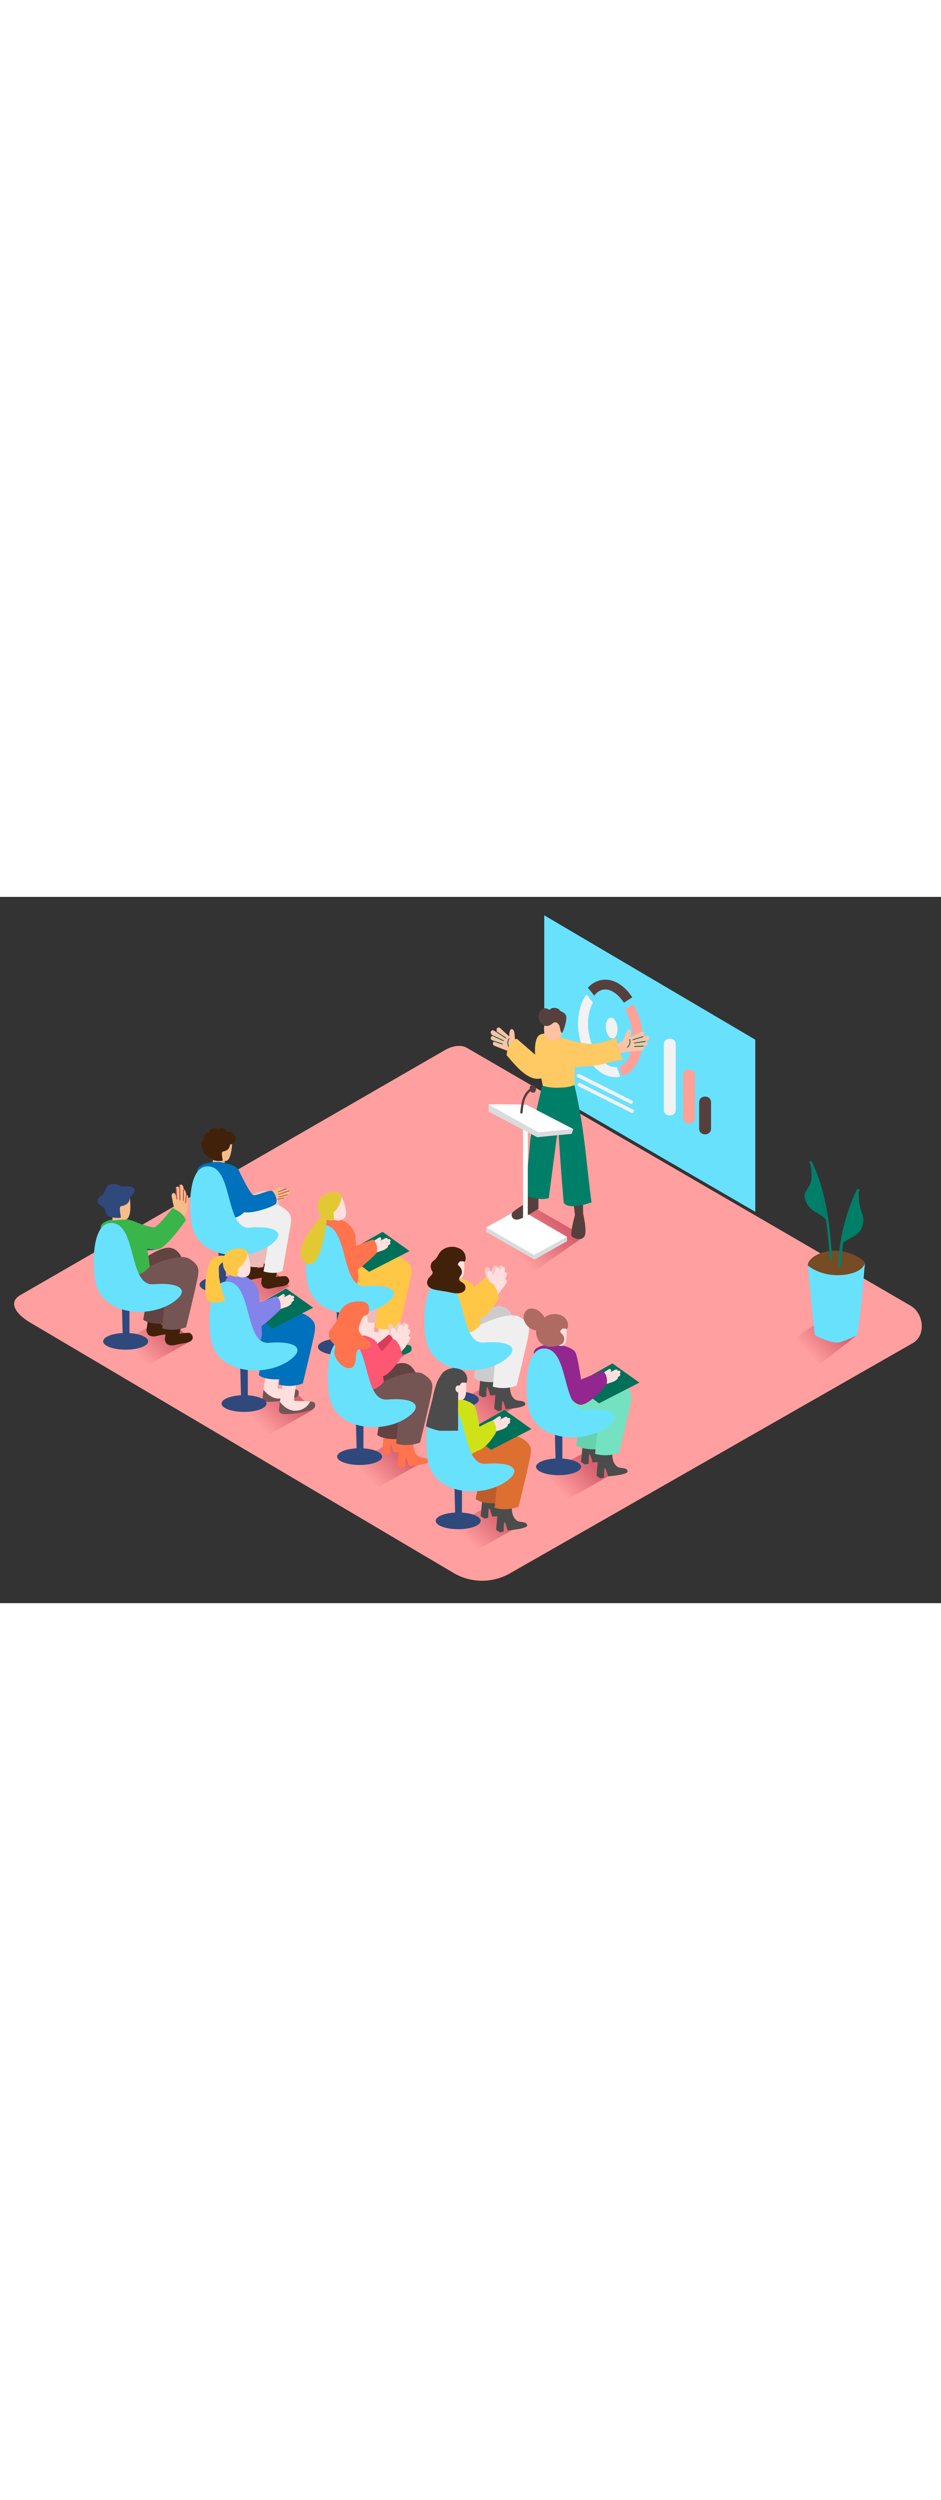 <svg id="Layer_2" data-name="Layer 2" xmlns="http://www.w3.org/2000/svg" xmlns:xlink="http://www.w3.org/1999/xlink" viewBox="0 0 400 300" data-imageid="convention-isometric" imageName="Convention" class="illustrations_image" style="width: 113px;"><rect x="0" y="0" width="400" height="300" fill="#333333" stroke="none"/><defs><linearGradient id="linear-gradient" x1="217.56" y1="149.35" x2="233.39" y2="134.68" gradientUnits="userSpaceOnUse"><stop offset="0" stop-color="#ff9f9f"/><stop offset="1" stop-color="#d9616f"/></linearGradient><linearGradient id="linear-gradient-2" x1="198.33" y1="272.97" x2="211.11" y2="261.13" xlink:href="#linear-gradient"/><linearGradient id="linear-gradient-3" x1="156.06" y1="246.48" x2="168.84" y2="234.64" xlink:href="#linear-gradient"/><linearGradient id="linear-gradient-4" x1="196.11" y1="222.69" x2="208.89" y2="210.85" xlink:href="#linear-gradient"/><linearGradient id="linear-gradient-5" x1="110.03" y1="223.91" x2="122.81" y2="212.07" xlink:href="#linear-gradient"/><linearGradient id="linear-gradient-6" x1="150.08" y1="200.12" x2="162.85" y2="188.28" xlink:href="#linear-gradient"/><linearGradient id="linear-gradient-7" x1="58.38" y1="194.54" x2="71.16" y2="182.7" xlink:href="#linear-gradient"/><linearGradient id="linear-gradient-8" x1="99.93" y1="171.38" x2="112.71" y2="159.54" xlink:href="#linear-gradient"/><linearGradient id="linear-gradient-9" x1="236.99" y1="251.36" x2="249.77" y2="239.53" xlink:href="#linear-gradient"/><linearGradient id="linear-gradient-10" x1="342.98" y1="193.42" x2="355.22" y2="182.07" xlink:href="#linear-gradient"/></defs><title>PP</title><path d="M193.23,287.42,13.5,181.2C7.78,178,2.87,172.71,8.45,169.25l180.37-104c2.71-1.68,6.82-2.78,9.57-1.18L387,173.61c5.72,3.32,6.75,12.6,1,15.93L216.92,287.25A23.9,23.9,0,0,1,193.23,287.42Z" fill="#ff9f9f"/><polyline points="248.42 144.19 223.88 161.26 196.33 145.57 224.51 130.58" fill="url(#linear-gradient)"/><polyline points="221.43 266.86 197.72 280.26 183 271.88 211.19 256.89" fill="url(#linear-gradient-2)"/><polyline points="179.16 240.37 155.46 253.77 140.74 245.39 168.92 230.4" fill="url(#linear-gradient-3)"/><polyline points="219.21 216.57 195.51 229.98 180.79 221.6 208.97 206.6" fill="url(#linear-gradient-4)"/><polyline points="133.13 217.8 109.42 231.2 94.7 222.82 122.89 207.83" fill="url(#linear-gradient-5)"/><polyline points="173.18 194 149.47 207.41 134.75 199.03 162.93 184.03" fill="url(#linear-gradient-6)"/><polyline points="81.48 188.42 57.77 201.83 43.05 193.45 71.23 178.45" fill="url(#linear-gradient-7)"/><polyline points="123.03 165.26 99.32 178.67 84.61 170.29 112.79 155.29" fill="url(#linear-gradient-8)"/><polyline points="260.09 245.25 236.39 258.65 221.67 250.27 249.85 235.28" fill="url(#linear-gradient-9)"/><polyline points="364.02 186.37 344.13 201.95 329.39 193.56 353.78 176.4" fill="url(#linear-gradient-10)"/><polyline points="206.74 140.37 206.74 142.34 227.22 154.05 241.02 146.25 241.02 144.38" fill="#d9dbdd"/><polygon points="206.74 140.37 227 152.11 241.02 144.38 220.66 132.57 206.74 140.37" fill="#fff"/><polygon points="231.35 81.66 231.35 7.82 321.05 60.65 321.05 133.76 231.35 81.66" fill="#68e1fd" class="target-color"/><path d="M95.53,111.22l-4.72-1.93-.5,4.56,5,.9C95.48,113.58,95.52,112.4,95.53,111.22Z" fill="#f7bd89"/><path d="M165.91,185c-.39,0-1.61-.09-2.07-.09a9.63,9.63,0,0,1-4.86,1.64,8.55,8.55,0,0,1-6-1.37l-.36,3.22c-.2,2.47,3,2,4.26,1.93a36.24,36.24,0,0,0,7.07-1.08c.91-.23,3.88-.7,4-2.21S167.67,185.24,165.91,185Z" fill="#007058"/><path d="M160.3,176.15s-1.89,8.72-1,8.69,6.61.19,6.61.19a7.1,7.1,0,0,1-5.6,3.93c-4.28.62-7.33-3.74-7.33-3.74l1.69-10.88" fill="#ffe0de"/><path d="M152.26,172.12,151,179.06s2,2.05,8.72,1.81,0-12.27,0-12.27" fill="#edbab9"/><path d="M148.33,155.33s7.5-6,12.48-6.73,7.58,4.69,7.22,8.31-12.27,5.59-12.27,5.59" fill="#edbab9"/><path d="M172.89,190.23c-.39,0-1.61-.09-2.07-.09a9.63,9.63,0,0,1-4.86,1.64,8.55,8.55,0,0,1-6-1.37l-.36,3.22c-.2,2.47,3,2,4.26,1.93a36.24,36.24,0,0,0,7.07-1.08c.91-.23,3.88-.7,4-2.21S174.66,190.43,172.89,190.23Z" fill="#007058"/><path d="M167.28,181.35s-1.89,8.72-1,8.69,6.61.19,6.61.19a7.1,7.1,0,0,1-5.6,3.93c-4.28.62-7.33-3.74-7.33-3.74l1.69-10.88" fill="#ffe0de"/><path d="M148.81,155.61s7.5-6,12.48-6.73,7.58,4.69,7.22,8.31-12.27,5.59-12.27,5.59" fill="#edbab9"/><path d="M152.8,157.61c1-.9,13.7-6.84,18.18-4.13s4.2,4.72,3.63,8-4.9,21.1-4.9,21.1a16.18,16.18,0,0,1-10.18.48l1.26-13.22-17-9.26" fill="#ffc745"/><polygon points="152.9 156.24 156.92 159.25 174.09 150.43 162.61 142.27 146.54 151.38 152.9 156.24" fill="#007058"/><path d="M110.46,153.06l-1,4.64a21.63,21.63,0,0,1,4.06-.42c1,.14,2.36,2,1.07,3.24s-3.51,1.14-5.73,1.65-2.56.63-4,.23-1.63-2.33-1.63-2.33l1.11-8.09" fill="#42210b"/><path d="M103.13,148.53l-1.27,6.94s2,2.05,8.72,1.81,5.08-13.93,5.08-13.93" fill="#edbab9"/><ellipse cx="94.41" cy="164.71" rx="9.57" ry="3.55" fill="#2f497c"/><polyline points="92.8 148.82 93.17 163.12 96.02 163.12 96.02 148.82" fill="#2f497c"/><path d="M118.27,156.86l-1,4.64a21.63,21.63,0,0,1,4.06-.42c1,.14,2.36,2,1.07,3.24s-3.51,1.14-5.73,1.65-2.56.63-4,.23-1.63-2.33-1.63-2.33l1.11-8.09" fill="#42210b"/><path d="M112.81,128.17q-4.3.94-8.67,1.45a.48.48,0,0,0-.33.18q-.5-1.51-.86-3.07c-.13-.59-1-.34-.91.25a32.8,32.8,0,0,0,2.37,6.85c.26.55,1.07.07.81-.48-.43-.91-.82-1.84-1.16-2.79h.07q4.49-.53,8.92-1.49C113.65,128.95,113.4,128,112.81,128.17Z" fill="#2f497c"/><path d="M105.07,134.81a12.65,12.65,0,0,1-2.9,3.33c-.47.38.2,1,.67.67a13.38,13.38,0,0,0,3-3.52A.47.47,0,0,0,105.07,134.81Z" fill="#2f497c"/><path d="M99.2,131.74s7.5-6,12.48-6.73,7.58,4.69,7.22,8.31-12.27,5.59-12.27,5.59" fill="#d6d6d6"/><path d="M97.27,134.53c1-.9,17.57-5.86,22.05-3.15s4.78,4.63,4.21,7.93-3.42,19.43-3.42,19.43-2.19,1.91-8.09.38L115.13,141,96,145.53" fill="#efefef"/><path d="M93.89,112.69a18.91,18.91,0,0,1,3,.69c1.67.51,4,1.24,4.75,3,1.21,2.68,3.06,16.49,3.06,16.49s-3.49,5.2-9.53,3.35c-1.79-.55-11.08-17.53-11.33-19.29-.3-2.16,2-3.18,3.7-3.67a19.62,19.62,0,0,1,3.25-.59A12.73,12.73,0,0,1,93.89,112.69Z" fill="#0071bc"/><path d="M82.46,142.32a15.2,15.2,0,0,1-.72-2.15c-1.42-5.59-2.36-26.55,7.07-25.7,10.34.94,6.85,26.83,17.33,26s14.77,1.93,10.49,6C108.06,154.61,87.72,154.79,82.46,142.32Z" fill="#68e1fd" class="target-color"/><path d="M98.69,103.94c.06.4-.24,6.62-1.94,7.91s-5.95-1.12-6-2.63.1-5.79,1.71-6.58S98.24,101.11,98.69,103.94Z" fill="#f7bd89"/><path d="M99.58,101a2.53,2.53,0,0,0-2.84-1.13l-.15.06a3,3,0,0,0-1.53-1.57,2.11,2.11,0,0,0-2.31.46,2.55,2.55,0,0,0-2.43-.56,2.13,2.13,0,0,0-1.48,1.85,2.19,2.19,0,0,0-1.92,1,2.3,2.3,0,0,0-.23,1.84,2.9,2.9,0,0,0-1.14,1.9,2.32,2.32,0,0,0,.81,2.18,2.38,2.38,0,0,0,.44,2,2.12,2.12,0,0,0,1.18.79,1.67,1.67,0,0,0,.72.93,1.9,1.9,0,0,0,1.14.27,2.17,2.17,0,0,0,1.39.94,8.5,8.5,0,0,0,3.42.08c.16-.2-.87-3.62.08-3.85s3-.68,3-3a2.47,2.47,0,0,0,2-1.06A2.86,2.86,0,0,0,99.58,101Z" fill="#42210b"/><path d="M123.49,125.12a.41.41,0,0,0-.55-.35l-.63.21a.69.69,0,0,0,.25-.39.57.57,0,0,0-.18-.54.39.39,0,0,0-.5-.2l-2.66.91c.46-.28,1.36-.87.63-1.44-.57-.44-1.56.3-2.06.54a21.65,21.65,0,0,0-2.92,1.69.44.44,0,0,0-.16.21h-.35l-.54,0c.09.63.17,1.26.21,1.88,0,.11,0,.23.07.34.07.27.28.66,0,.2a1.91,1.91,0,0,1,.23,1.26,7.71,7.71,0,0,0,3.75-.34c.85-.26,2.65-.12,2.68-1.32a2.73,2.73,0,0,0,1.51-1.16.45.45,0,0,0,.06-.18c.58-.23,1.11-.56,1.18-1.09A.47.47,0,0,0,123.49,125.12Z" fill="#f7bd89"/><path d="M121.82,124.13c.18-.06.1-.35-.09-.29q-1.69.59-3.36,1.25c-.18.07-.09.36.09.29Q120.13,124.72,121.82,124.13Z" fill="#c1444d"/><path d="M123,125a.15.15,0,0,0-.09-.29l-4.59,1.49a.15.15,0,0,0,.09.29Z" fill="#c1444d"/><path d="M122.06,126.36l-3.55,1a.15.15,0,0,0,.09.29l3.55-1A.15.15,0,0,0,122.06,126.36Z" fill="#c1444d"/><path d="M120.65,127.75q-1.32.33-2.67.55c-.19,0-.1.32.09.29q1.35-.22,2.67-.55C120.93,128,120.84,127.7,120.65,127.75Z" fill="#c1444d"/><path d="M135.77,146.4s-.27-10.11,4.34-10.28,10.62,3.15,11,8.49,1.23,15.35,1.23,17.23-3.37,8.8-3.37,8.8" fill="#ff734d"/><path d="M210.35,200.5c0,.34-.27,4.41.18,4.88s1.64,2.77,3.12,2.87,2.84-.19,3.12,1.39-8.37,2.11-8.37,2.11-.91-3.62-1.3-3.51-.37,4-.37,4l-1.6.34-1.6-1.07.65-6.93,1-5.89" fill="#4c4c4c"/><path d="M216.83,206.32c-.21,2.45-.09,5.74,2.22,7.23,1.26.82,3.93.06,4.26,1.87.29,1.58-8.35,2.17-8.35,2.17s-.93-3.61-1.32-3.51-.35,4-.35,4l-1.6.35-1.61-1.06.61-6.94,1-5.9" fill="#4c4c4c"/><path d="M213,161.75l1.13-1.51a.89.89,0,0,0-.83-1.4,5.46,5.46,0,0,0,.53-1.32.85.85,0,0,0-1.48-.69l-1.9,2.53,1-1.67c.55-.95-1-1.66-1.53-.72l-1.63,2.83,0-.82c0-.75-.15-1.69-1.09-1.73a.88.88,0,0,0-1,.69,4,4,0,0,0,0,1.9c.15.67.59,1.61.2,2.26l-1.92,3a.85.85,0,0,0,.56,1.36.88.88,0,0,0,1.16.73.81.81,0,0,0,.58.12.79.79,0,0,0,1,.23.84.84,0,0,0,1.42.25c1.37-1.64,3.18-2.86,4.41-4.62A.92.92,0,0,0,213,161.75Z" fill="#efcaca"/><path d="M194.64,173A4.9,4.9,0,0,0,199,176.4c3.45.2,10-7.09,10-7.09s.18-6.5-2.68-7.62c0,0-4.74,4.09-5.4,4.14s-4.5-3.57-4.5-3.57" fill="#ffc745"/><path d="M214.58,162.34l.86-1.68a.89.89,0,0,0-1.06-1.24,5.46,5.46,0,0,0,.3-1.39.85.85,0,0,0-1.58-.43l-1.44,2.82.66-1.81c.38-1-1.26-1.47-1.63-.45l-1.12,3.06-.18-.8c-.16-.73-.43-1.64-1.37-1.52a.88.88,0,0,0-.85.85,4,4,0,0,0,.36,1.86c.27.64.85,1.48.58,2.2l-1.38,3.27a.85.85,0,0,0,.78,1.24.88.88,0,0,0,1.27.52.81.81,0,0,0,.59,0,.79.79,0,0,0,1,.06.84.84,0,0,0,1.45,0c1.07-1.85,2.64-3.36,3.56-5.3A.92.92,0,0,0,214.58,162.34Z" fill="#ffe0de"/><path d="M202.68,197.36l-1.27,6.94s2,2.05,8.72,1.81,0-12.27,0-12.27" fill="#ccc"/><ellipse cx="193.96" cy="213.54" rx="9.57" ry="3.55" fill="#2f497c"/><polyline points="192.34 197.65 192.72 211.95 195.57 211.95 195.57 197.65" fill="#2f497c"/><path d="M212.35,177q-4.3.94-8.67,1.45a.48.48,0,0,0-.33.18q-.5-1.51-.86-3.07c-.13-.59-1-.34-.91.25a32.8,32.8,0,0,0,2.37,6.85c.26.55,1.07.07.81-.48-.43-.91-.82-1.84-1.16-2.79h.07q4.49-.53,8.92-1.49C213.19,177.78,212.94,176.87,212.35,177Z" fill="#2f497c"/><path d="M204.61,183.64a12.65,12.65,0,0,1-2.9,3.33c-.47.38.2,1,.67.67a13.38,13.38,0,0,0,3-3.52A.47.47,0,0,0,204.61,183.64Z" fill="#2f497c"/><path d="M198.75,180.57s7.5-6,12.48-6.73,7.58,4.69,7.22,8.31-12.27,5.59-12.27,5.59" fill="#ccc"/><path d="M202.75,182.58c1-.9,13.7-6.84,18.18-4.13s4.2,4.72,3.63,8-4.9,21.1-4.9,21.1a16.18,16.18,0,0,1-10.18.48l1.26-13.22-17-9.26" fill="#efefef"/><path d="M193.47,161.31c.67.5,6.49,1.19,7.7,3.87s3.06,16.49,3.06,16.49-3.49,5.2-9.53,3.35c-1.79-.55-11.08-17.53-11.33-19.29C182.72,161.14,193.47,161.31,193.47,161.31Z" fill="#ffc745"/><path d="M182,191.15a15.2,15.2,0,0,1-.72-2.15c-1.42-5.59-2.36-26.55,7.07-25.7,10.34.94,6.85,26.83,17.33,26s14.77,1.93,10.49,6C207.61,203.44,187.27,203.63,182,191.15Z" fill="#68e1fd" class="target-color"/><path d="M197.18,154.09c.07.42.82,6.43-1,7.78s-5.77-1.84-5.87-3.43-1.45-4.89.25-5.72S196.71,151.12,197.18,154.09Z" fill="#ffe0de"/><path d="M198.75,176.94a4.9,4.9,0,0,0,4.93,2.46c3.42-.47,8.44-8.89,8.44-8.89s-1.08-6.41-4.11-7c0,0-3.86,4.93-4.5,5.1s-2.36-3.46-2.36-3.46" fill="#ffc745"/><path d="M196.8,164c-.76-.52-1.82-.92-1.58-2,.2-.89,1.12-1.54,1.14-2.49a3.44,3.44,0,0,0-1-2.47c-.4-.41-.89-.64-.63-1.29a2.54,2.54,0,0,1,1-1l1.95.12a4.41,4.41,0,0,0-2.21-5.44,7.06,7.06,0,0,0-7.92.92,9.42,9.42,0,0,0-1.31,1.82,7.22,7.22,0,0,1-1.7,2.21,3,3,0,0,0-1.45,2.17,3.92,3.92,0,0,0,.66,2.45c.5,1-.29,1.58-.92,2.25a3.94,3.94,0,0,0-1.29,2.4c-.09,2,1.85,2.94,3.54,3.25s3.15.53,4.72.79c2,.34,4,1.06,6,.51a3.34,3.34,0,0,0,1.44-.75,2.18,2.18,0,0,0-.18-3.23Z" fill="#42210b"/><path d="M165.62,146.57l.08,0a.66.66,0,0,0-.67-1.14l-.16.09a.67.67,0,0,0-1-.59c-.76.38-1.51.75-2.26,1.15l.29-.35c.43-.54-.11-1.46-.8-1q-1.36.85-2.67,1.77a.7.7,0,0,0-.14,1l-.14.11a.71.71,0,0,0-.19.91.75.75,0,0,0,.07.6c-.41.3-.17.91.27,1.08l.06.06-.78.27c-.8.28-.45,1.55.35,1.27l4-1.4a6.24,6.24,0,0,0,2.82-1.52.64.64,0,0,0,.11-.72,4.18,4.18,0,0,0,.81-.55A.59.59,0,0,0,165.62,146.57Z" fill="#ffe0de"/><path d="M149.27,149.08s7.19-2.92,9.33-3.55c0,0,2.22,1.56,1.6,5.65,0,0-6.48,6.63-10.5,8.62" fill="#ff734d"/><path d="M143.67,134.68a.68.68,0,0,0,0-.87,2.69,2.69,0,0,0-1.13-.9,1,1,0,0,0-1.27.72,1.68,1.68,0,0,0,2,1.87.67.67,0,0,0,.46-.81Z" fill="#68e1fd" class="target-color"/><ellipse cx="144.71" cy="191.14" rx="9.57" ry="3.55" fill="#2f497c"/><polyline points="143.1 175.25 143.47 189.55 146.32 189.55 146.32 175.25" fill="#2f497c"/><path d="M131.62,167.19a15.2,15.2,0,0,1-.72-2.15c-1.42-5.59-2.36-26.55,7.07-25.7,10.34.94,6.85,26.83,17.33,26s14.77,1.93,10.49,6C157.22,179.49,136.88,179.67,131.62,167.19Z" fill="#68e1fd" class="target-color"/><path d="M145.16,127.14s3.45,7.26,1.18,9.39a4.2,4.2,0,0,1-6.43-1.36C138.26,132.39,142.05,125.81,145.16,127.14Z" fill="#ffe0de"/><path d="M141.81,134.07a10.58,10.58,0,0,0,3.36-6.41c.37-3.88-8.19-2.51-9.6,1.26s.67,9.21,6.43,8.44Z" fill="#e2c934"/><path d="M137.83,134.53c-.59.5-15.61,15.84-7.82,21,6.5,4.29,9-18.18,9-19.9" fill="#e2c934"/><path d="M101.62,116.36s4.68,10,6.1,10.32,7-2.48,8-1.72,2.58,3.9,1.52,5.36-11.15,4.7-14,3.43S95.74,122.38,96,120,99.33,114,101.62,116.36Z" fill="#0071bc"/><path d="M124.92,209.1c-.39,0-1.61-.09-2.07-.09a9.63,9.63,0,0,1-4.86,1.64,8.55,8.55,0,0,1-6-1.37l-.36,3.22c-.2,2.47,3,2,4.26,1.93a36.24,36.24,0,0,0,7.07-1.08c.91-.23,3.88-.7,4-2.21S126.69,209.31,124.92,209.1Z" fill="#755454"/><path d="M119.31,200.22s-1.89,8.72-1,8.69,6.61.19,6.61.19a7.1,7.1,0,0,1-5.6,3.93c-4.28.62-7.33-3.74-7.33-3.74l1.69-10.88" fill="#ffe0de"/><path d="M111.27,196.18,110,203.13s2,2.05,8.72,1.81,0-12.27,0-12.27" fill="#0071bc"/><path d="M107.34,179.39s7.5-6,12.48-6.73,7.58,4.69,7.22,8.31-12.27,5.59-12.27,5.59" fill="#edbab9"/><path d="M131.9,214.3c-.39,0-1.61-.09-2.07-.09a9.63,9.63,0,0,1-4.86,1.64,8.55,8.55,0,0,1-6-1.37l-.36,3.22c-.2,2.47,3,2,4.26,1.93a36.24,36.24,0,0,0,7.07-1.08c.91-.23,3.88-.7,4-2.21S133.67,214.5,131.9,214.3Z" fill="#755454"/><path d="M126.3,205.41s-1.89,8.72-1,8.69,6.61.19,6.61.19a7.1,7.1,0,0,1-5.6,3.93c-4.28.62-7.33-3.74-7.33-3.74l1.69-10.88" fill="#ffe0de"/><path d="M107.82,179.67s7.5-6,12.48-6.73,7.58,4.69,7.22,8.31-12.27,5.59-12.27,5.59" fill="#edbab9"/><path d="M111.81,181.68c1-.9,13.7-6.84,18.18-4.13s4.2,4.72,3.63,8-4.9,21.1-4.9,21.1a16.18,16.18,0,0,1-10.18.48l1.26-13.22-17-9.26" fill="#0071bc"/><polygon points="111.91 180.3 115.93 183.32 133.1 174.5 121.62 166.33 105.55 175.45 111.91 180.3" fill="#007058"/><path d="M69.48,177.12l-1,4.64a21.63,21.63,0,0,1,4.06-.42c1,.14,2.36,2,1.07,3.24s-3.51,1.14-5.73,1.65-2.56.63-4,.23-1.63-2.33-1.63-2.33L63.38,176" fill="#42210b"/><path d="M62.14,172.6l-1.27,6.94s2,2.05,8.72,1.81,0-12.27,0-12.27" fill="#634242"/><ellipse cx="53.42" cy="188.78" rx="9.57" ry="3.55" fill="#2f497c"/><polyline points="51.81 172.88 52.18 187.19 55.03 187.19 55.03 172.88" fill="#2f497c"/><path d="M77.29,180.93l-1,4.64a21.63,21.63,0,0,1,4.06-.42c1,.14,2.36,2,1.07,3.24s-3.51,1.14-5.73,1.65-2.56.63-4,.23-1.63-2.33-1.63-2.33l1.11-8.09" fill="#42210b"/><path d="M72.67,140.85c-.83,2.75-2.07,5.68-4.67,7.19-2.77,1.61-6.22,1.17-9.2.52-.59-.13-.84.78-.25.91,3.24.71,6.92,1.13,9.93-.61,2.81-1.63,4.2-4.77,5.1-7.75A.47.47,0,0,0,72.67,140.85Z" fill="#2f497c"/><path d="M71.82,152.23q-4.3.94-8.67,1.45a.48.48,0,0,0-.33.18q-.5-1.51-.86-3.07c-.13-.59-1-.34-.91.25a32.8,32.8,0,0,0,2.37,6.85c.26.55,1.07.07.81-.48-.43-.91-.82-1.84-1.16-2.79h.07q4.49-.53,8.92-1.49C72.66,153,72.41,152.11,71.82,152.23Z" fill="#2f497c"/><path d="M64.08,158.87a12.65,12.65,0,0,1-2.9,3.33c-.47.38.2,1,.67.67a13.38,13.38,0,0,0,3-3.52A.47.47,0,0,0,64.08,158.87Z" fill="#2f497c"/><path d="M58.22,155.81s7.5-6,12.48-6.73,7.58,4.69,7.22,8.31S65.64,163,65.64,163" fill="#634242"/><path d="M62.21,157.81c1-.9,13.7-6.84,18.18-4.13s4.2,4.72,3.63,8-4.9,21.1-4.9,21.1a16.18,16.18,0,0,1-10.18.48l1.26-13.22-17-9.26" fill="#755454"/><path d="M52.93,136.55c.67.5,6.49,1.19,7.7,3.87s3.06,16.49,3.06,16.49-3.49,5.2-9.53,3.35c-1.79-.55-11.08-17.53-11.33-19.29C42.18,136.38,52.93,136.55,52.93,136.55Z" fill="#39b54a"/><path d="M41.47,166.38a15.2,15.2,0,0,1-.72-2.15c-1.42-5.59-2.36-26.55,7.07-25.7,10.34.94,6.85,26.83,17.33,26s14.77,1.93,10.49,6C67.07,178.68,46.73,178.86,41.47,166.38Z" fill="#68e1fd" class="target-color"/><polyline points="47.81 135.56 47.81 137.43 52.3 137.09" fill="#f7bd89"/><path d="M55.15,127.61c.08.5,1,7.56-1.13,9.15s-6.78-2.16-6.9-4-1.7-5.75.29-6.72S54.59,124.13,55.15,127.61Z" fill="#f7bd89"/><path d="M55.15,127.61A6.6,6.6,0,0,0,57.21,125c.31-1.23-1.2-2.11-2.68-2.11s-2.73.38-4-.38a4.53,4.53,0,0,0-4.47,0c-1.2.82-1.4,2.78-2.2,3.79s-2.35,1.12-2.31,3,2.81,2.08,3,3.34.87,3.11,2.57,3.42,4,.36,4.22.1-1.07-4.47.1-4.75S55.23,130.61,55.15,127.61Z" fill="#2f497c"/><path d="M79.13,126.43a3.43,3.43,0,0,0-.85-2.24.57.57,0,0,0-.2-.14c-.07-.77-.28-1.54-.89-1.81a.59.59,0,0,0-.34,0,.52.52,0,0,0-.62.54l0,.83a.87.87,0,0,0-.38-.44.72.72,0,0,0-.71,0,.49.49,0,0,0-.42.53l.14,3.53c-.17-.65-.56-1.95-1.5-1.27-.74.53-.2,2-.08,2.67a27.19,27.19,0,0,0,1,4.12.56.56,0,0,0,.19.27q0,.21-.11.43a5.82,5.82,0,0,1-1.2,2.79c-.55.48.25,1.27.8.8l.07-.07v0c-.19.6.75,1,1,.44l.11-.22a.68.68,0,0,0,.18.13c0,.12-.09.24-.13.36-.22.69.87,1,1.09.3v0a.52.52,0,0,0,1,0c.13-.28.09.66.21.38.29.12-.32-.9-.13-1.25.7-1.34,2.46-2.67,2.41-7C79.75,129,80.57,126.9,79.13,126.43Z" fill="#f7bd89"/><path d="M75.08,123.85c0-.24-.39-.24-.38,0q.11,2.25.3,4.5c0,.24.4.24.38,0Q75.18,126.1,75.08,123.85Z" fill="#c1444d"/><path d="M76.56,122.72a.19.19,0,0,0-.38,0l.15,6.05a.19.19,0,0,0,.38,0Z" fill="#c1444d"/><path d="M77.84,124.37,77.74,129a.19.19,0,0,0,.38,0l.11-4.62A.19.19,0,0,0,77.84,124.37Z" fill="#c1444d"/><path d="M79,126.56q-.08,1.71-.3,3.41c0,.24.35.24.38,0q.22-1.7.3-3.41C79.4,126.31,79,126.31,79,126.56Z" fill="#c1444d"/><path d="M58.31,138.37s5.72,2.09,7.21,2,7.74-8.1,7.74-8.1,4.33,1.2,5.74,5.06c0,0-8.07,11.56-11.6,12.25s-7.84-1-7.84-1" fill="#39b54a"/><path d="M94.78,170.46s-.27-10.11,4.34-10.28,10.62,3.15,11,8.49,1.23,15.35,1.23,17.23-3.37,8.8-3.37,8.8" fill="#8383ea"/><path d="M169.28,224.7c0,.34-.27,4.41.18,4.88s1.64,2.77,3.12,2.87,2.84-.19,3.12,1.39-8.37,2.11-8.37,2.11-.91-3.62-1.3-3.51-.37,4-.37,4l-1.6.34-1.6-1.07.65-6.93,1-5.89" fill="#ff734d"/><path d="M175.76,230.52c-.21,2.45-.09,5.74,2.22,7.23,1.26.82,3.93.06,4.26,1.87.29,1.58-8.35,2.17-8.35,2.17s-.93-3.61-1.32-3.51-.35,4-.35,4l-1.6.35L169,241.57l.61-6.94,1-5.9" fill="#ff734d"/><path d="M172,186l1.13-1.51a.89.89,0,0,0-.83-1.4,5.46,5.46,0,0,0,.53-1.32.85.85,0,0,0-1.48-.69l-1.9,2.53,1-1.67c.55-.95-1-1.66-1.53-.72L167.2,184l0-.82c0-.75-.15-1.69-1.09-1.73a.88.88,0,0,0-1,.69,4,4,0,0,0,0,1.9c.15.67.59,1.61.2,2.26l-1.92,3a.85.85,0,0,0,.56,1.36.88.88,0,0,0,1.16.73.81.81,0,0,0,.58.12.79.79,0,0,0,1,.23.84.84,0,0,0,1.42.25c1.37-1.64,3.18-2.86,4.41-4.62A.92.92,0,0,0,172,186Z" fill="#efcaca"/><path d="M153.57,197.24a4.9,4.9,0,0,0,4.37,3.36c3.45.2,10-7.09,10-7.09s.18-6.5-2.68-7.62c0,0-4.74,4.09-5.4,4.14s-4.5-3.57-4.5-3.57" fill="#d83d5e"/><path d="M173.51,186.55l.86-1.68a.89.89,0,0,0-1.06-1.24,5.46,5.46,0,0,0,.3-1.39.85.85,0,0,0-1.58-.43l-1.44,2.82.66-1.81c.38-1-1.26-1.47-1.63-.45l-1.12,3.06-.18-.8c-.16-.73-.43-1.64-1.37-1.52a.88.88,0,0,0-.85.85,4,4,0,0,0,.36,1.86c.27.64.85,1.48.58,2.2l-1.38,3.27a.85.85,0,0,0,.78,1.24.88.88,0,0,0,1.27.52.81.81,0,0,0,.59,0,.79.79,0,0,0,1,.06.84.84,0,0,0,1.45,0c1.07-1.85,2.64-3.36,3.56-5.3A.92.92,0,0,0,173.51,186.55Z" fill="#ffe0de"/><path d="M161.6,221.57l-1.27,6.94s2,2.05,8.72,1.81S169,218,169,218" fill="#634242"/><ellipse cx="152.88" cy="237.75" rx="9.57" ry="3.55" fill="#2f497c"/><polyline points="151.27 221.85 151.64 236.16 154.49 236.16 154.49 221.85" fill="#2f497c"/><path d="M171.28,201.21q-4.3.94-8.67,1.45a.48.48,0,0,0-.33.18q-.5-1.51-.86-3.07c-.13-.59-1-.34-.91.25a32.8,32.8,0,0,0,2.37,6.85c.26.55,1.07.07.81-.48-.43-.91-.82-1.84-1.16-2.79h.07q4.49-.53,8.92-1.49C172.12,202,171.87,201.08,171.28,201.21Z" fill="#2f497c"/><path d="M163.54,207.84a12.65,12.65,0,0,1-2.9,3.33c-.47.38.2,1,.67.67a13.38,13.38,0,0,0,3-3.52A.47.47,0,0,0,163.54,207.84Z" fill="#2f497c"/><path d="M157.68,204.78s7.5-6,12.48-6.73,7.58,4.69,7.22,8.31S165.1,212,165.1,212" fill="#634242"/><path d="M161.67,206.78c1-.9,13.7-6.84,18.18-4.13s4.2,4.72,3.63,8-4.9,21.1-4.9,21.1a16.18,16.18,0,0,1-10.18.48L169.66,219l-17-9.26" fill="#755454"/><path d="M152.39,185.52c.67.5,6.49,1.19,7.7,3.87s3.06,16.49,3.06,16.49-3.49,5.2-9.53,3.35c-1.79-.55-11.08-17.53-11.33-19.29C141.64,185.35,152.39,185.52,152.39,185.52Z" fill="#fd5773"/><path d="M140.93,215.35a15.2,15.2,0,0,1-.72-2.15c-1.42-5.59-2.36-26.55,7.07-25.7,10.34.94,6.85,26.83,17.33,26s14.77,1.93,10.49,6C166.53,227.65,146.19,227.83,140.93,215.35Z" fill="#68e1fd" class="target-color"/><path d="M156.11,178.3c.07.42.82,6.43-1,7.78s-5.77-1.84-5.87-3.43-1.45-4.89.25-5.72S155.63,175.33,156.11,178.3Z" fill="#ffe0de"/><path d="M157.68,201.14a4.9,4.9,0,0,0,4.93,2.46c3.42-.47,8.44-8.89,8.44-8.89s-1.08-6.41-4.11-7c0,0-3.86,4.93-4.5,5.1s-2.36-3.46-2.36-3.46" fill="#fd5773"/><path d="M154.79,177.89c2,0,2.34-2.23,2-3.75-.57-2.71-4.33-2.51-6.4-2.15a7.92,7.92,0,0,0-6.58,5.9c-1,4.61-4.83,5.67-3.87,9s3.3,2.72,2.3,5.4,2.74,8.12,6.46,7.87,1.7-7.61,3.88-7.87,5.11-.13,5.08-2.14-6-3.84-5.08-7.39S154.73,177.89,154.79,177.89Z" fill="#ff734d"/><path d="M124.63,170.63l.08,0a.66.66,0,0,0-.67-1.14l-.16.09a.67.67,0,0,0-1-.59c-.76.38-1.51.75-2.26,1.15l.29-.35c.43-.54-.11-1.46-.8-1q-1.36.85-2.67,1.77a.7.7,0,0,0-.14,1l-.14.11a.71.71,0,0,0-.19.91.75.75,0,0,0,.07.6c-.41.3-.17.91.27,1.08l.06.06-.78.27c-.8.28-.45,1.55.35,1.27l4-1.4a6.24,6.24,0,0,0,2.82-1.52.64.64,0,0,0,.11-.72,4.18,4.18,0,0,0,.81-.55A.59.59,0,0,0,124.63,170.63Z" fill="#ffe0de"/><path d="M108.28,173.15s7.19-2.92,9.33-3.55c0,0,2.22,1.56,1.6,5.65,0,0-6.48,6.63-10.5,8.62" fill="#8383ea"/><path d="M102.68,158.75a.68.68,0,0,0,0-.87,2.69,2.69,0,0,0-1.13-.9,1,1,0,0,0-1.27.72,1.68,1.68,0,0,0,2,1.87.67.67,0,0,0,.46-.81Z" fill="#68e1fd" class="target-color"/><ellipse cx="103.73" cy="215.21" rx="9.57" ry="3.55" fill="#2f497c"/><polyline points="102.11 199.31 102.49 213.62 105.34 213.62 105.34 199.31" fill="#2f497c"/><path d="M90.64,191.26a15.2,15.2,0,0,1-.72-2.15c-1.42-5.59-2.36-26.55,7.07-25.7,10.34.94,6.85,26.83,17.33,26s14.77,1.93,10.49,6C116.23,203.55,95.89,203.74,90.64,191.26Z" fill="#68e1fd" class="target-color"/><path d="M105.24,151.46s2.64,7.59.15,9.47a4.2,4.2,0,0,1-6.24-2.05C97.81,155.94,102.29,149.81,105.24,151.46Z" fill="#ffe0de"/><path d="M101.16,158a10.58,10.58,0,0,0,4-6c.79-3.81-7.87-3.38-9.68.21s-.33,9.23,5.48,9.09Z" fill="#ffc745"/><path d="M97.68,153.1s-5.21-2.21-7.86,1.23S86.63,168.74,88,171s7.05,1.13,7.68.4c0,0-4.14-12.07-2.38-14.82s4.14-1.34,4.14-1.34" fill="#ffc745"/><path d="M217.64,257.8c-.21,2.45-.09,5.74,2.22,7.23,1.26.82,3.93.06,4.26,1.87.29,1.58-8.35,2.17-8.35,2.17s-.93-3.61-1.32-3.51-.35,4-.35,4l-1.6.35-1.61-1.06.61-6.94,1-5.9" fill="#4c4c4c"/><path d="M211.16,252c0,.34-.27,4.41.18,4.88s1.64,2.77,3.12,2.87,2.84-.19,3.12,1.39-8.37,2.11-8.37,2.11-.91-3.62-1.3-3.51-.37,4-.37,4l-1.6.34-1.6-1.07.65-6.93,1-5.89" fill="#4c4c4c"/><path d="M203.49,248.84l-1.27,6.94s2,2.05,8.72,1.81,0-12.27,0-12.27" fill="#bf5c2b"/><path d="M199.56,230.84s7.5-6,12.48-6.73,7.58,4.69,7.22,8.31S207,238,207,238" fill="#bf5c2b"/><path d="M203.55,234.06c1-.9,13.7-6.84,18.18-4.13s4.2,4.72,3.63,8-4.9,21.1-4.9,21.1a16.18,16.18,0,0,1-10.18.48l1.26-13.22-17-9.26" fill="#dd6f31"/><polygon points="204.72 231.87 208.74 234.88 225.9 226.06 214.43 217.9 198.35 227.02 204.72 231.87" fill="#007058"/><ellipse cx="194.76" cy="265.03" rx="9.57" ry="3.55" fill="#2f497c"/><polyline points="193.15 249.13 193.52 263.43 196.37 263.43 196.37 249.13" fill="#2f497c"/><path d="M194.27,212.79c.67.5,6.49,1.19,7.7,3.87S205,233.16,205,233.16s-3.49,5.2-9.53,3.35c-1.79-.55-11.08-17.53-11.33-19.29C183.53,212.62,194.27,212.79,194.27,212.79Z" fill="#cfe217"/><path d="M182.82,242.63a15.2,15.2,0,0,1-.72-2.15c-1.42-5.59-2.36-26.55,7.07-25.7,10.34.94,6.85,26.83,17.33,26s14.77,1.93,10.49,6C208.41,254.92,188.07,255.11,182.82,242.63Z" fill="#68e1fd" class="target-color"/><path d="M198,205.57c.07.42.82,6.43-1,7.78s-5.77-1.84-5.87-3.43-1.45-4.89.25-5.72S197.51,202.6,198,205.57Z" fill="#ffe0de"/><path d="M196.29,201a7.06,7.06,0,0,0-7.92.92,9.42,9.42,0,0,0-1.31,1.82c-.17.28-.34.57-.53.85a14.6,14.6,0,0,0-1.29,3.13,34.93,34.93,0,0,0-1.31,5.11c-.11.62-3.13,11.73-2.75,12.05.7.58,4.64,1.7,5.52,1.86.57.1,8,0,8,0,.07-3.28,0-6.56,0-9.84,0-1.79,0-3.59.06-5.38,0-.29,0-.62.05-1a1.56,1.56,0,0,1-1-.78,1.75,1.75,0,0,1,0-1.59,1.13,1.13,0,0,1,1.43-.56,1.11,1.11,0,0,1,.1.07,3.15,3.15,0,0,1,1.06-1.38l1.95.12A4.41,4.41,0,0,0,196.29,201Z" fill="#4c4c4c"/><path d="M216.53,222.54l.08,0a.66.66,0,0,0-.67-1.14l-.16.09a.67.67,0,0,0-1-.59c-.76.38-1.51.75-2.26,1.15l.29-.35c.43-.54-.11-1.46-.8-1q-1.36.85-2.67,1.77a.7.7,0,0,0-.14,1l-.14.11a.71.71,0,0,0-.19.91.75.75,0,0,0,.07.6c-.41.3-.17.91.27,1.08l.06.06-.78.27c-.8.28-.45,1.55.35,1.27l4-1.4a6.24,6.24,0,0,0,2.82-1.52.64.64,0,0,0,.11-.72,4.18,4.18,0,0,0,.81-.55A.59.59,0,0,0,216.53,222.54Z" fill="#ffe0de"/><path d="M201.71,235.43c4.47.32,9-7.7,9-7.7.62-4.09-1.3-5.34-1.3-5.34-2.14.63-8,4-8,4h-3.66S199.88,235.3,201.71,235.43Z" fill="#cfe217"/><path d="M253.84,229c0,.34-.27,4.41.18,4.88s1.64,2.77,3.12,2.87,2.84-.19,3.12,1.39-8.37,2.11-8.37,2.11-.91-3.62-1.3-3.51-.37,4-.37,4l-1.6.34L247,240l.65-6.93,1-5.89" fill="#4c4c4c"/><path d="M260.32,234.86c-.21,2.45-.09,5.74,2.22,7.23,1.26.82,3.93.06,4.26,1.87.29,1.58-8.35,2.17-8.35,2.17s-.93-3.61-1.32-3.51-.35,4-.35,4l-1.6.35-1.61-1.06.61-6.94,1-5.9" fill="#4c4c4c"/><path d="M246.16,225.9l-1.27,6.94s2,2.05,8.72,1.81,0-12.27,0-12.27" fill="#65d1ad"/><ellipse cx="237.44" cy="242.08" rx="9.57" ry="3.55" fill="#2f497c"/><polyline points="235.83 226.19 236.2 240.49 239.05 240.49 239.05 226.19" fill="#2f497c"/><path d="M255.84,205.54q-4.3.94-8.67,1.45a.48.48,0,0,0-.33.18q-.5-1.51-.86-3.07c-.13-.59-1-.34-.91.25a32.8,32.8,0,0,0,2.37,6.85c.26.55,1.07.07.81-.48-.43-.91-.82-1.84-1.16-2.79h.07q4.49-.53,8.92-1.49C256.68,206.32,256.43,205.41,255.84,205.54Z" fill="#2f497c"/><path d="M248.1,212.18a12.65,12.65,0,0,1-2.9,3.33c-.47.38.2,1,.67.67a13.38,13.38,0,0,0,3-3.52A.47.47,0,0,0,248.1,212.18Z" fill="#2f497c"/><path d="M242.24,209.11s7.5-6,12.48-6.73,7.58,4.69,7.22,8.31-12.27,5.59-12.27,5.59" fill="#66d3af"/><path d="M246.23,211.12c1-.9,13.7-6.84,18.18-4.13s4.2,4.72,3.63,8-4.9,21.1-4.9,21.1a16.18,16.18,0,0,1-10.18.48l1.26-13.22-17-9.26" fill="#74e2c0"/><path d="M237,189.85c.67.5,6.49,1.19,7.7,3.87s3.06,16.49,3.06,16.49-3.49,5.2-9.53,3.35c-1.79-.55-11.08-17.53-11.33-19.29C226.2,189.68,237,189.85,237,189.85Z" fill="#93278f"/><path d="M225.49,219.69a15.2,15.2,0,0,1-.72-2.15c-1.42-5.59-2.36-26.55,7.07-25.7,10.34.94,6.85,26.83,17.33,26s14.77,1.93,10.49,6C251.09,232,230.75,232.17,225.49,219.69Z" fill="#68e1fd" class="target-color"/><path d="M240.67,182.63c.07.42.82,6.43-1,7.78s-5.77-1.84-5.87-3.43-1.45-4.89.25-5.72S240.19,179.66,240.67,182.63Z" fill="#ffe0de"/><path d="M239.23,183.34l1.95.12A4.41,4.41,0,0,0,239,178a7.13,7.13,0,0,0-7.58.64,8,8,0,0,0-2.52-2.84c-1.95-1.3-4.68-1.49-5.88.87-1.64,3.24,1.55,7.1,4.86,7.49a7.14,7.14,0,0,0,1.35,4.6c2.43,3.17,6.63,2.67,9.83,1.05a3.66,3.66,0,0,0,.8-1.73,3.44,3.44,0,0,0-1-2.47c-.4-.41-.89-.64-.63-1.29A2.54,2.54,0,0,1,239.23,183.34Z" fill="#af6a62"/><path d="M367.63,155.6a2.09,2.09,0,0,0-.37-.78,4.65,4.65,0,0,0-1.14-1c-5.79-3.92-13.81-5-19.93-1.17-1.4.88-3.47,2.86-2.65,4.73.48,1.09,1.93,1.72,2.94,2.16A44.41,44.41,0,0,0,357,162.28c1.3.22,2.61.43,3.92.56a5.41,5.41,0,0,0,4.77-2C366.58,159.64,368,157.3,367.63,155.6Z" fill="#754c24"/><path d="M343.38,156.54s5.28,4.78,14.41,4.08,9.84-5,9.84-5-2.36,30.25-3.61,30.77-5.91,2.77-8.16,2.94-9.37-2.68-9.54-3.47S343.38,156.54,343.38,156.54Z" fill="#68e1fd" class="target-color"/><path d="M345.05,112.45c-.28-.57-1.14-.07-.86.5,6.25,12.59,7.47,26.77,8.59,40.54.05.63,1,.63,1,0C352.64,139.53,351.38,125.21,345.05,112.45Z" fill="#007f68"/><path d="M344.25,112.57s1.74,6.53-.06,9.8-3.29,3.92-1.14,8,7.91,4.61,8.29,7.72S348.59,118.12,344.25,112.57Z" fill="#007f68"/><path d="M364.23,124.37a82.15,82.15,0,0,0-7.93,32.15c0,.77,1.19.77,1.22,0A80.65,80.65,0,0,1,365.28,125C365.61,124.28,364.56,123.67,364.23,124.37Z" fill="#007f68"/><path d="M365.08,127.55c0-.65-.15-1.94-.08-3.1l-.7.44c-2.38,5.77-5.91,19.31-7,23.47,1.44-3.11,7.36-3.53,9.09-8a8.16,8.16,0,0,0,.1-5.89A21.74,21.74,0,0,1,365.08,127.55Z" fill="#007f68"/><path d="M263.12,42.32c-1.89-1.94-3.92-3-5.83-3a5.15,5.15,0,0,0-1.07.11A6.16,6.16,0,0,0,252.6,42a35.56,35.56,0,0,0-2.72-3.35,10,10,0,0,1,5.46-3.28c3.67-.78,7.51.66,10.81,4a21.21,21.21,0,0,1,2.62,3.31c-1.21.73-2.38,1.51-3.56,2.29A17,17,0,0,0,263.12,42.32Z" fill="#56403d"/><path d="M263.1,72.15c2-.61,3.7-2.47,4.75-5.3a21.62,21.62,0,0,0,.54-11.79,24.15,24.15,0,0,0-2.7-7.15c1.18-.78,2.35-1.56,3.56-2.29a28.34,28.34,0,0,1,3.28,8.56,25.88,25.88,0,0,1-.71,14.14c-1.51,4.05-4.09,6.79-7.34,7.82C264.05,74.8,263.61,73.46,263.1,72.15Z" fill="#ffa197"/><path d="M247.09,45.57a15.73,15.73,0,0,1,2.2-4.08,35.49,35.49,0,0,1,2.76,3.45,12.51,12.51,0,0,0-1,2.1,21.62,21.62,0,0,0-.54,11.79,21.62,21.62,0,0,0,5.27,10.56c2.08,2.13,4.33,3.16,6.41,2.93.53,1.33,1,2.69,1.4,4.05h0a9.5,9.5,0,0,1-2,.21c-3.05,0-6.13-1.46-8.84-4.24a25.88,25.88,0,0,1-6.38-12.64A25.88,25.88,0,0,1,247.09,45.57Z" fill="#f2f2f2"/><ellipse cx="260" cy="55.67" rx="2.45" ry="4.44" transform="translate(-4.56 29.12) rotate(-6.35)" fill="#f2f2f2"/><path d="M246.68,79.1,269,90.31a.75.75,0,0,1-.68,1.35L246,80.44A.75.75,0,0,1,246.68,79.1Z" fill="#f2f2f2"/><path d="M246.3,75.26l22.33,11.22a.75.75,0,0,1-.68,1.35L245.63,76.61A.75.75,0,0,1,246.3,75.26Z" fill="#f2f2f2"/><path d="M302.25,87.24v11.2c0,3.25-5.06,3.26-5.06,0V87.24C297.2,84,302.25,84,302.25,87.24Z" fill="#56403d"/><path d="M295.38,75.75V93.82c0,3.25-5.06,3.26-5.06,0V75.75C290.33,72.5,295.38,72.5,295.38,75.75Z" fill="#ffa197"/><path d="M287.24,62.66V90.4c0,3.25-5.06,3.26-5.06,0V62.66C282.18,59.41,287.24,59.4,287.24,62.66Z" fill="#f2f2f2"/><path d="M209.95,56.79c.52.3,1,.61,1.54.92a2,2,0,0,1-.39-1.39.89.89,0,0,1,1.51-.59q1.91,1.79,3.86,3.54c0-.12,0-.24,0-.36a5.54,5.54,0,0,1,.37-2.25c.69-1.17,1.63-.14,1.81,1,.24,1.52,0,3,.86,4.4a6.26,6.26,0,0,0,2.06,1.62q1.16.73,2.34,1.42a.88.88,0,0,1-.46,1.61.85.85,0,0,1-.49,1.4c.2.72-.52,1.58-1.24,1a33.93,33.93,0,0,0-5.61-3.6q-3-1.07-6-2.31c-1-.42-.58-2.08.49-1.68l.16.06L209,60.74c-.88-.42-.2-2,.7-1.58l.21.1h0l0,0,.59.27-.8-.55c-.49-.34-1-.62-1.08-1.25A.88.88,0,0,1,209.95,56.79Z" fill="#ffc2a4"/><path d="M216.2,60.14a.19.19,0,0,1,.33.2,3,3,0,0,0,0,3.23c.13.21-.21.4-.34.19A3.42,3.42,0,0,1,216.2,60.14Z" fill="#007058"/><path d="M211.45,57.39q1.88,1.13,3.66,2.41c.2.14,0,.48-.2.33q-1.78-1.28-3.66-2.41A.19.19,0,0,1,211.45,57.39Z" fill="#007058"/><path d="M210,59l4.08,1.9c.23.1,0,.43-.2.33l-4.08-1.9C209.53,59.25,209.74,58.92,210,59Z" fill="#007058"/><path d="M210.18,61.15q1.7.61,3.41,1.16c.24.08.13.45-.11.37q-1.72-.55-3.41-1.16C209.84,61.44,209.94,61.06,210.18,61.15Z" fill="#007058"/><path d="M274.81,59.07c-.58.14-1.16.3-1.74.46a2,2,0,0,0,.76-1.23.89.89,0,0,0-1.28-1q-2.34,1.18-4.69,2.32c0-.12.06-.23.09-.35a5.54,5.54,0,0,0,.27-2.26c-.34-1.31-1.53-.59-2,.45-.66,1.39-.8,2.88-2,4a6.26,6.26,0,0,1-2.43,1c-.88.25-1.76.49-2.64.71a.88.88,0,0,0,0,1.68.85.85,0,0,0,.08,1.48c-.39.63.06,1.66.9,1.32a33.93,33.93,0,0,1,6.39-1.89q3.22-.18,6.44-.54c1.1-.12,1.13-1.84,0-1.75h-.17l1.93-.33c1-.16.75-1.84-.23-1.72l-.23,0h0l-.64.09.92-.3c.57-.19,1.09-.33,1.38-.9A.88.88,0,0,0,274.81,59.07Z" fill="#ffc2a4"/><path d="M267.87,60.54a.19.19,0,0,0-.37.1,3,3,0,0,1-.93,3.09c-.19.17.09.44.27.27A3.42,3.42,0,0,0,267.87,60.54Z" fill="#007058"/><path d="M273.2,59.23q-2.12.56-4.18,1.29c-.23.08-.13.46.1.37q2.07-.73,4.18-1.29A.19.19,0,0,0,273.2,59.23Z" fill="#007058"/><path d="M274.17,61.21l-4.45.68c-.25,0-.14.41.1.37l4.45-.68C274.52,61.54,274.42,61.17,274.17,61.21Z" fill="#007058"/><path d="M273.37,63.19q-1.8.11-3.6.16c-.25,0-.25.39,0,.39q1.8-.05,3.6-.16C273.62,63.56,273.62,63.18,273.37,63.19Z" fill="#007058"/><path d="M224.21,124.24s-.1,4.87-.67,5.63-5.68,3.47-6,4.72.62,3,3.06,2.35,8.29-4.46,8.29-4.46V121.92" fill="#56403d"/><path d="M243.77,129.78l.63,5.28s-2.24,8.15-1.34,9.13,4.12,2.06,5.37,0-.54-9.67-.54-9.67l-.09-5.73" fill="#56403d"/><path d="M232,73.85s-6.33,25.7-6.62,29.66-2.18,23.12-2.18,23.12,6,2.67,10.07,1.32l3.17-24.16L240,78.46S233.53,72,232,73.85Z" fill="#007f68"/><path d="M244.17,79.92c4.47,19,5,33.28,7.27,49.86,0,0-9.69,3.54-11.82.11C238.18,113,237,96.06,236.47,79.1Z" fill="#007f68"/><path d="M261.94,59.83c-4.07,1.55-8.91,3-12.22,2.52a57.76,57.76,0,0,1-12.21-3c-.53-.18-6.33-2.39-8.47-.48S227.47,67,227.47,67l-7.82-6.77c-2.9,1-4,4-4.32,7l.3.31q.84,1,1.7,2c2.57,2.88,5.5,6.21,9.27,7.46a6.7,6.7,0,0,0,4.51-.28c1.12-.42,2.76-1.78,4-1.33.31.11.61.35.94.31.9-.11,2.11-1.55,3-2,2.34-1.22,5.09-1.4,7.68-1.53a56.12,56.12,0,0,0,8.41-.93c.82-.17,9.46-2.38,9.65-2A30.1,30.1,0,0,1,261.94,59.83Z" fill="#ffc963"/><path d="M231.47,54c-.57,2.71-.09,6.46,2.81,6.89,3.74.55,4.67-2,4.47-5.12-.16-2.49-1.45-6.37-4.81-5.25a3.46,3.46,0,0,0-1.88,1.73A7,7,0,0,0,231.47,54Z" fill="#ffc2a4"/><path d="M231.26,54.63a4.3,4.3,0,0,1-2.32-4.15c.16-1.66,1.77-3.79,3.64-3,1.27.54.92.58.92.58a2.63,2.63,0,0,1,2.46-.89c1.77.15,2.08,1.23,2.08,1.23s2,.67,2.54,1.95c.61,1.46-.77,5.83-1.43,7.06s-1-1.26-1.27-2.27a2.49,2.49,0,0,0-1.48-1.82c-1.09-.3-1.63.67-2.49,1.08A3.11,3.11,0,0,1,231.26,54.63Z" fill="#56403d"/><path d="M238.32,81a15.76,15.76,0,0,0,5.86-1.07l.39-12.42-15,7s.56,3,1.2,5.75A21.43,21.43,0,0,0,238.32,81Z" fill="#ffc963"/><rect x="222.34" y="93.06" width="2.01" height="50.25" fill="#fff"/><polyline points="207.7 88.25 207.67 91.18 228.35 102.07 243.02 100.64 243.69 98.65" fill="#d9dbdd"/><path d="M223.69,88.25s-16.84-.37-16,0S228.81,100,228.81,100l14.87-1.4Z" fill="#fff"/><path d="M226.54,79.94a1.21,1.21,0,0,0-1.38,1,2.3,2.3,0,0,0,0,.54s0,.05,0,.08c-3.1,2.31-3.65,6.29-4,10-.06.64.94.64,1,0,.29-3.26.71-6.86,3.34-9a1.33,1.33,0,0,0,1.66.48A1.77,1.77,0,0,0,226.54,79.94Z" fill="#56403d"/><polygon points="250.61 212.12 254.63 215.13 271.8 206.31 260.32 198.15 244.25 207.26 250.61 212.12" fill="#007058"/><path d="M263.33,202.45l.08,0a.66.66,0,0,0-.67-1.14l-.16.09a.67.67,0,0,0-1-.59c-.76.38-1.51.75-2.26,1.15l.29-.35c.43-.54-.11-1.46-.8-1q-1.36.85-2.67,1.77a.7.7,0,0,0-.14,1l-.14.11a.71.71,0,0,0-.19.91.75.75,0,0,0,.07.6c-.41.3-.17.91.27,1.08l.06.06-.78.27c-.8.28-.45,1.55.35,1.27l4-1.4a6.24,6.24,0,0,0,2.82-1.52.64.64,0,0,0,.11-.72,4.18,4.18,0,0,0,.81-.55A.59.59,0,0,0,263.33,202.45Z" fill="#ffe0de"/><path d="M247.41,215.68c4.39-.9,10.5-8.62,10.5-8.62.62-4.09-1.6-5.65-1.6-5.65C254.17,202,247,205,247,205l-4.38,2.14.52,6.44S245.25,216.12,247.41,215.68Z" fill="#93278f"/></svg>